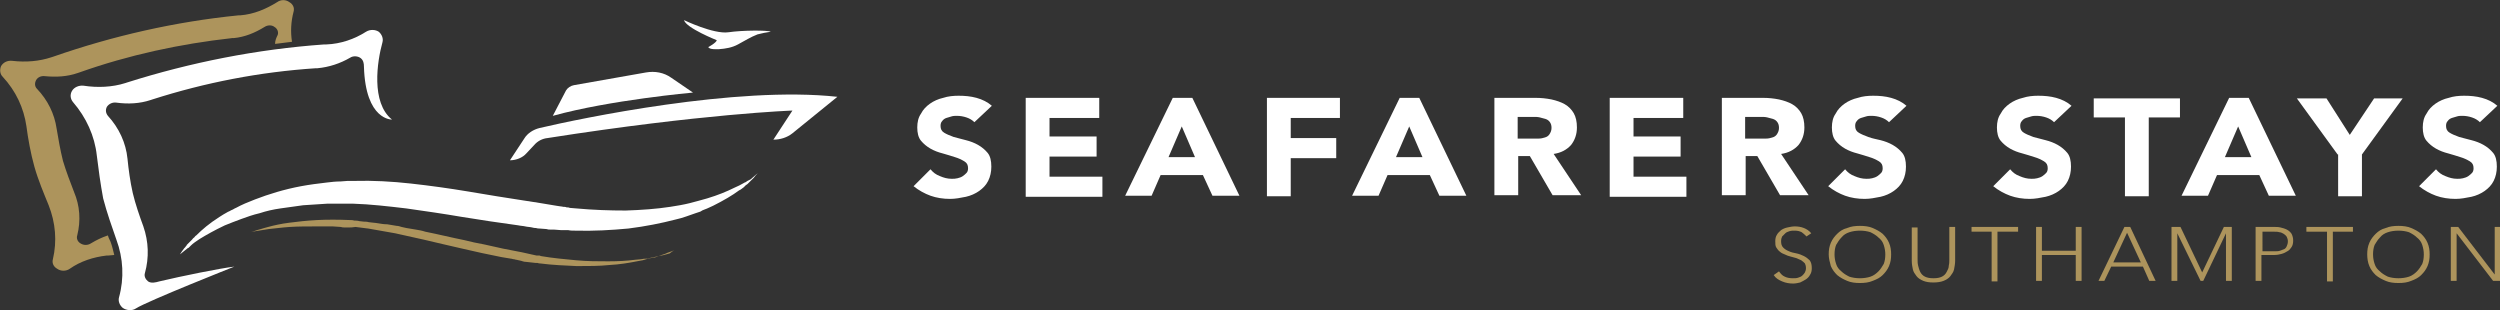 <svg xmlns="http://www.w3.org/2000/svg" xmlns:xlink="http://www.w3.org/1999/xlink" id="Layer_1" x="0px" y="0px" viewBox="0 0 472.6 58.6" style="enable-background:new 0 0 472.6 58.6;" xml:space="preserve"><rect x="0" y="0" width="472.6" height="58.6" fill="#333333" stroke="none"/><style type="text/css">	.st0{fill:#FFFFFF;}	.st1{fill:#AD945C;}</style><g>	<path class="st0" d="M184.2,23.1c-0.4-0.4-0.9-0.7-1.5-0.9c-0.6-0.2-1.2-0.3-1.8-0.3c-0.3,0-0.7,0-1,0.1c-0.3,0.1-0.7,0.2-1,0.3  c-0.3,0.1-0.6,0.3-0.8,0.6c-0.2,0.2-0.3,0.5-0.3,0.9c0,0.6,0.2,1,0.7,1.3c0.5,0.3,1,0.5,1.8,0.8c0.7,0.2,1.5,0.4,2.3,0.6  c0.8,0.2,1.6,0.5,2.3,0.9c0.7,0.4,1.3,0.9,1.8,1.5s0.7,1.5,0.7,2.6c0,1-0.2,1.9-0.6,2.7c-0.4,0.8-1,1.4-1.7,1.9  c-0.7,0.5-1.6,0.9-2.5,1.1c-1,0.2-2,0.4-3,0.4c-1.3,0-2.6-0.2-3.7-0.6c-1.1-0.4-2.2-1-3.2-1.8l3.2-3.2c0.5,0.6,1,1,1.8,1.3  c0.7,0.3,1.4,0.5,2.2,0.5c0.4,0,0.7,0,1.1-0.1c0.4-0.1,0.7-0.2,1-0.4c0.3-0.2,0.5-0.4,0.7-0.6c0.2-0.2,0.3-0.5,0.3-0.9  c0-0.6-0.2-1-0.7-1.3c-0.5-0.3-1.1-0.6-1.8-0.8c-0.7-0.2-1.5-0.5-2.3-0.7c-0.8-0.2-1.6-0.5-2.3-0.9c-0.7-0.4-1.3-0.9-1.8-1.5  c-0.5-0.6-0.7-1.5-0.7-2.5c0-1,0.2-1.9,0.7-2.6c0.4-0.8,1-1.4,1.7-1.9c0.7-0.5,1.6-0.9,2.5-1.1c0.9-0.3,1.9-0.4,2.9-0.4  c1.2,0,2.3,0.1,3.4,0.4c1.1,0.3,2.1,0.8,2.9,1.5L184.2,23.1z"></path>	<path class="st0" d="M193.8,18.5h14v3.8h-9.4v3.5h8.9v3.8h-8.9v3.8h10v3.8h-14.5V18.5z"></path>	<path class="st0" d="M221.7,18.5h3.7l8.9,18.5h-5.1l-1.8-3.9h-8l-1.7,3.9h-5L221.7,18.5z M223.4,23.9l-2.5,5.8h5L223.4,23.9z"></path>	<path class="st0" d="M239.5,18.5h13.8v3.8H244v3.8h8.6v3.8H244v7.2h-4.5V18.5z"></path>	<path class="st0" d="M264.6,18.5h3.7l8.9,18.5h-5.1l-1.8-3.9h-8l-1.7,3.9h-5L264.6,18.5z M266.4,23.9l-2.5,5.8h5L266.4,23.9z"></path>	<path class="st0" d="M282.3,18.5h8c1,0,2,0.1,3,0.3c0.9,0.2,1.8,0.5,2.5,0.9c0.7,0.4,1.3,1,1.7,1.7c0.4,0.7,0.6,1.6,0.6,2.7  c0,1.3-0.4,2.4-1.1,3.3c-0.8,0.9-1.9,1.5-3.3,1.7l5.2,7.8h-5.4l-4.3-7.4h-2.2v7.4h-4.5V18.5z M286.8,26.2h2.7c0.4,0,0.8,0,1.3,0  c0.5,0,0.9-0.1,1.2-0.2c0.4-0.1,0.7-0.3,0.9-0.6c0.2-0.3,0.4-0.7,0.4-1.2c0-0.5-0.1-0.8-0.3-1.1c-0.2-0.3-0.5-0.5-0.8-0.6  c-0.3-0.1-0.7-0.2-1.1-0.3c-0.4-0.1-0.8-0.1-1.2-0.1h-3V26.2z"></path>	<path class="st0" d="M304.2,18.5h14v3.8h-9.4v3.5h8.9v3.8h-8.9v3.8h10v3.8h-14.5V18.5z"></path>	<path class="st0" d="M325.3,18.5h8c1,0,2,0.1,3,0.3c0.9,0.2,1.8,0.5,2.5,0.9c0.7,0.4,1.3,1,1.7,1.7c0.4,0.7,0.6,1.6,0.6,2.7  c0,1.3-0.4,2.4-1.1,3.3c-0.8,0.9-1.9,1.5-3.3,1.7l5.2,7.8h-5.4l-4.3-7.4h-2.2v7.4h-4.5V18.5z M329.8,26.2h2.7c0.4,0,0.8,0,1.3,0  c0.5,0,0.9-0.1,1.2-0.2c0.4-0.1,0.7-0.3,0.9-0.6c0.2-0.3,0.4-0.7,0.4-1.2c0-0.5-0.1-0.8-0.3-1.1c-0.2-0.3-0.5-0.5-0.8-0.6  c-0.3-0.1-0.7-0.2-1.1-0.3c-0.4-0.1-0.8-0.1-1.2-0.1h-3V26.2z"></path>	<path class="st0" d="M357.1,23.1c-0.4-0.4-0.9-0.7-1.5-0.9c-0.6-0.2-1.2-0.3-1.8-0.3c-0.3,0-0.7,0-1,0.1c-0.3,0.1-0.7,0.2-1,0.3  c-0.3,0.1-0.6,0.3-0.8,0.6c-0.2,0.2-0.3,0.5-0.3,0.9c0,0.6,0.2,1,0.7,1.3c0.5,0.3,1,0.5,1.8,0.8s1.5,0.4,2.3,0.6  c0.8,0.2,1.6,0.5,2.3,0.9c0.7,0.4,1.3,0.9,1.8,1.5s0.7,1.5,0.7,2.6c0,1-0.2,1.9-0.6,2.7c-0.4,0.8-1,1.4-1.7,1.9  c-0.7,0.5-1.6,0.9-2.5,1.1c-1,0.2-2,0.4-3,0.4c-1.3,0-2.6-0.2-3.7-0.6c-1.1-0.4-2.2-1-3.2-1.8l3.2-3.2c0.5,0.6,1,1,1.8,1.3  c0.7,0.3,1.4,0.5,2.2,0.5c0.4,0,0.7,0,1.1-0.1c0.4-0.1,0.7-0.2,1-0.4c0.3-0.2,0.5-0.4,0.7-0.6c0.2-0.2,0.3-0.5,0.3-0.9  c0-0.6-0.2-1-0.7-1.3c-0.5-0.3-1.1-0.6-1.8-0.8c-0.7-0.2-1.5-0.5-2.3-0.7c-0.8-0.2-1.6-0.5-2.3-0.9c-0.7-0.4-1.3-0.9-1.8-1.5  c-0.5-0.6-0.7-1.5-0.7-2.5c0-1,0.2-1.9,0.7-2.6c0.4-0.8,1-1.4,1.7-1.9c0.7-0.5,1.6-0.9,2.5-1.1c0.9-0.3,1.9-0.4,2.9-0.4  c1.2,0,2.3,0.1,3.4,0.4c1.1,0.3,2.1,0.8,2.9,1.5L357.1,23.1z"></path>	<path class="st0" d="M388.3,23.1c-0.4-0.4-0.9-0.7-1.5-0.9c-0.6-0.2-1.2-0.3-1.8-0.3c-0.3,0-0.7,0-1,0.1c-0.3,0.1-0.7,0.2-1,0.3  c-0.3,0.1-0.6,0.3-0.8,0.6c-0.2,0.2-0.3,0.5-0.3,0.9c0,0.6,0.2,1,0.7,1.3c0.5,0.3,1,0.5,1.8,0.8c0.7,0.2,1.5,0.4,2.3,0.6  c0.8,0.2,1.6,0.5,2.3,0.9c0.7,0.4,1.3,0.9,1.8,1.5c0.5,0.6,0.7,1.5,0.7,2.6c0,1-0.2,1.9-0.6,2.7c-0.4,0.8-1,1.4-1.7,1.9  c-0.7,0.5-1.6,0.9-2.5,1.1c-1,0.2-2,0.4-3,0.4c-1.3,0-2.6-0.2-3.7-0.6c-1.1-0.4-2.2-1-3.2-1.8l3.2-3.2c0.5,0.6,1,1,1.8,1.3  c0.7,0.3,1.4,0.5,2.2,0.5c0.4,0,0.7,0,1.1-0.1c0.4-0.1,0.7-0.2,1-0.4c0.3-0.2,0.5-0.4,0.7-0.6c0.2-0.2,0.3-0.5,0.3-0.9  c0-0.6-0.2-1-0.7-1.3c-0.5-0.3-1.1-0.6-1.8-0.8c-0.7-0.2-1.5-0.5-2.3-0.7c-0.8-0.2-1.6-0.5-2.3-0.9c-0.7-0.4-1.3-0.9-1.8-1.5  c-0.5-0.6-0.7-1.5-0.7-2.5c0-1,0.2-1.9,0.7-2.6c0.4-0.8,1-1.4,1.7-1.9c0.7-0.5,1.6-0.9,2.5-1.1c0.9-0.3,1.9-0.4,2.9-0.4  c1.2,0,2.3,0.1,3.4,0.4c1.1,0.3,2.1,0.8,2.9,1.5L388.3,23.1z"></path>	<path class="st0" d="M401.7,22.2h-5.9v-3.6h16.3v3.6h-5.9v14.9h-4.5V22.2z"></path>	<path class="st0" d="M421.4,18.5h3.7l8.9,18.5h-5.1l-1.8-3.9h-8l-1.7,3.9h-5L421.4,18.5z M423.1,23.9l-2.5,5.8h5L423.1,23.9z"></path>	<path class="st0" d="M441.9,29.2l-7.7-10.6h5.6l4.4,6.9l4.6-6.9h5.4l-7.7,10.6v7.9h-4.5V29.2z"></path>	<path class="st0" d="M468.8,23.1c-0.4-0.4-0.9-0.7-1.5-0.9c-0.6-0.2-1.2-0.3-1.8-0.3c-0.3,0-0.7,0-1,0.1c-0.3,0.1-0.7,0.2-1,0.3  c-0.3,0.1-0.6,0.3-0.8,0.6c-0.2,0.2-0.3,0.5-0.3,0.9c0,0.6,0.2,1,0.7,1.3c0.5,0.3,1,0.5,1.8,0.8c0.7,0.2,1.5,0.4,2.3,0.6  c0.8,0.2,1.6,0.5,2.3,0.9c0.7,0.4,1.3,0.9,1.8,1.5s0.7,1.5,0.7,2.6c0,1-0.2,1.9-0.6,2.7c-0.4,0.8-1,1.4-1.7,1.9  c-0.7,0.5-1.6,0.9-2.5,1.1c-1,0.2-2,0.4-3,0.4c-1.3,0-2.6-0.2-3.7-0.6c-1.1-0.4-2.2-1-3.2-1.8l3.2-3.2c0.5,0.6,1,1,1.8,1.3  c0.7,0.3,1.4,0.5,2.2,0.5c0.4,0,0.7,0,1.1-0.1c0.4-0.1,0.7-0.2,1-0.4c0.3-0.2,0.5-0.4,0.7-0.6c0.2-0.2,0.3-0.5,0.3-0.9  c0-0.6-0.2-1-0.7-1.3c-0.5-0.3-1.1-0.6-1.8-0.8c-0.7-0.2-1.5-0.5-2.3-0.7c-0.8-0.2-1.6-0.5-2.3-0.9c-0.7-0.4-1.3-0.9-1.8-1.5  c-0.5-0.6-0.7-1.5-0.7-2.5c0-1,0.2-1.9,0.7-2.6c0.4-0.8,1-1.4,1.7-1.9c0.7-0.5,1.6-0.9,2.5-1.1c0.9-0.3,1.9-0.4,2.9-0.4  c1.2,0,2.3,0.1,3.4,0.4c1.1,0.3,2.1,0.8,2.9,1.5L468.8,23.1z"></path></g><g>	<path class="st1" d="M336.3,51.3c0.3,0.4,0.6,0.8,1.1,1c0.4,0.2,0.9,0.3,1.5,0.3c0.4,0,0.7,0,1-0.1c0.3-0.1,0.6-0.2,0.8-0.4  c0.2-0.2,0.4-0.4,0.5-0.6c0.1-0.2,0.2-0.5,0.2-0.8c0-0.4-0.1-0.7-0.2-0.9c-0.2-0.2-0.4-0.4-0.7-0.6c-0.3-0.1-0.6-0.3-0.9-0.4  c-0.3-0.1-0.7-0.2-1.1-0.3c-0.4-0.1-0.7-0.2-1.1-0.4c-0.3-0.1-0.7-0.3-0.9-0.5c-0.3-0.2-0.5-0.5-0.7-0.8c-0.2-0.3-0.2-0.7-0.2-1.2  c0-0.5,0.1-0.9,0.3-1.2c0.2-0.4,0.5-0.6,0.8-0.9c0.3-0.2,0.7-0.4,1.2-0.5s0.9-0.2,1.4-0.2c0.6,0,1.2,0.1,1.7,0.3  c0.5,0.2,1,0.5,1.4,1l-0.9,0.6c-0.3-0.3-0.6-0.6-0.9-0.8c-0.4-0.2-0.8-0.3-1.3-0.3c-0.3,0-0.7,0-1,0.1c-0.3,0.1-0.6,0.2-0.8,0.4  c-0.2,0.2-0.4,0.4-0.6,0.6c-0.1,0.2-0.2,0.5-0.2,0.9c0,0.5,0.1,0.9,0.4,1.2c0.3,0.3,0.6,0.5,1.1,0.7c0.4,0.2,0.9,0.3,1.4,0.4  c0.5,0.1,1,0.3,1.4,0.5c0.4,0.2,0.8,0.5,1.1,0.8c0.3,0.4,0.4,0.9,0.4,1.5c0,0.5-0.1,0.9-0.3,1.2c-0.2,0.4-0.5,0.7-0.8,0.9  c-0.3,0.2-0.7,0.4-1.1,0.6c-0.4,0.1-0.9,0.2-1.3,0.2c-0.7,0-1.4-0.1-2.1-0.4s-1.2-0.6-1.6-1.2L336.3,51.3z"></path>	<path class="st1" d="M345.7,48.1c0-0.8,0.1-1.5,0.4-2.2c0.3-0.7,0.7-1.2,1.2-1.7c0.5-0.5,1.1-0.9,1.9-1.1c0.7-0.3,1.5-0.4,2.4-0.4  c0.9,0,1.7,0.1,2.4,0.4c0.7,0.3,1.3,0.6,1.9,1.1c0.5,0.5,0.9,1,1.2,1.7c0.3,0.7,0.4,1.4,0.4,2.2c0,0.8-0.1,1.5-0.4,2.2  s-0.7,1.2-1.2,1.7c-0.5,0.5-1.1,0.8-1.9,1.1c-0.7,0.3-1.5,0.4-2.4,0.4c-0.9,0-1.7-0.1-2.4-0.4c-0.7-0.3-1.3-0.6-1.9-1.1  c-0.5-0.5-0.9-1-1.2-1.7C345.9,49.6,345.7,48.8,345.7,48.1z M346.8,48.1c0,0.6,0.1,1.2,0.3,1.8c0.2,0.6,0.5,1,1,1.4  c0.4,0.4,0.9,0.7,1.5,1c0.6,0.2,1.3,0.3,2,0.3c0.7,0,1.4-0.1,2-0.3c0.6-0.2,1.1-0.6,1.5-1c0.4-0.4,0.7-0.9,1-1.4  c0.2-0.5,0.3-1.1,0.3-1.8c0-0.6-0.1-1.2-0.3-1.8c-0.2-0.6-0.5-1-1-1.4c-0.4-0.4-0.9-0.7-1.5-1c-0.6-0.2-1.3-0.3-2-0.3  c-0.7,0-1.4,0.1-2,0.3c-0.6,0.2-1.1,0.5-1.5,1c-0.4,0.4-0.7,0.9-1,1.4C346.9,46.8,346.8,47.4,346.8,48.1z"></path>	<path class="st1" d="M369.6,49.3c0,0.5-0.1,1.1-0.2,1.6c-0.1,0.5-0.4,0.9-0.7,1.3c-0.3,0.4-0.8,0.7-1.3,0.9  c-0.5,0.2-1.2,0.3-1.9,0.3c-0.8,0-1.4-0.1-1.9-0.3c-0.5-0.2-1-0.5-1.3-0.9c-0.3-0.4-0.6-0.8-0.7-1.3c-0.1-0.5-0.2-1-0.2-1.6v-6.3  h1.1V49c0,0.4,0,0.8,0.1,1.2c0.1,0.4,0.2,0.8,0.4,1.2c0.2,0.4,0.5,0.7,0.9,0.9c0.4,0.2,0.9,0.3,1.6,0.3c0.7,0,1.2-0.1,1.6-0.3  c0.4-0.2,0.7-0.5,0.9-0.9c0.2-0.4,0.4-0.7,0.4-1.2c0.1-0.4,0.1-0.8,0.1-1.2v-6.1h1.1V49.3z"></path>	<path class="st1" d="M376.6,43.8h-3.9v-0.9h8.8v0.9h-3.9v9.4h-1.1V43.8z"></path>	<path class="st1" d="M384.9,42.9h1.1v4.5h6.4v-4.5h1.1v10.2h-1.1v-4.9H386v4.9h-1.1V42.9z"></path>	<path class="st1" d="M401.6,42.9h1.1l4.8,10.2h-1.2l-1.2-2.7h-6l-1.3,2.7h-1.1L401.6,42.9z M402.1,44l-2.6,5.6h5.2L402.1,44z"></path>	<path class="st1" d="M410.6,42.9h1.6l4.1,8.6l4.1-8.6h1.5v10.2h-1.1v-9h0l-4.3,9h-0.5l-4.4-9h0v9h-1.1V42.9z"></path>	<path class="st1" d="M426.6,42.9h3.3c0.4,0,0.8,0,1.2,0.1c0.4,0.1,0.8,0.2,1.2,0.4c0.4,0.2,0.7,0.5,0.9,0.8  c0.2,0.4,0.3,0.8,0.3,1.3c0,0.5-0.1,0.9-0.3,1.2c-0.2,0.3-0.4,0.6-0.8,0.8c-0.3,0.2-0.7,0.4-1.1,0.5c-0.4,0.1-0.8,0.2-1.3,0.2h-2.5  v4.9h-1.1V42.9z M427.7,47.5h2.4c0.3,0,0.6,0,0.9-0.1c0.3-0.1,0.5-0.2,0.8-0.3c0.2-0.1,0.4-0.3,0.5-0.6c0.1-0.2,0.2-0.5,0.2-0.9  c0-0.3-0.1-0.6-0.2-0.8c-0.1-0.2-0.3-0.4-0.6-0.6c-0.2-0.1-0.5-0.3-0.8-0.3c-0.3-0.1-0.6-0.1-0.9-0.1h-2.3V47.5z"></path>	<path class="st1" d="M439.9,43.8h-3.9v-0.9h8.8v0.9H441v9.4h-1.1V43.8z"></path>	<path class="st1" d="M447.5,48.1c0-0.8,0.1-1.5,0.4-2.2c0.3-0.7,0.7-1.2,1.2-1.7c0.5-0.5,1.1-0.9,1.9-1.1c0.7-0.3,1.5-0.4,2.4-0.4  c0.9,0,1.7,0.1,2.4,0.4c0.7,0.3,1.3,0.6,1.9,1.1c0.5,0.5,0.9,1,1.2,1.7c0.3,0.7,0.4,1.4,0.4,2.2c0,0.8-0.1,1.5-0.4,2.2  s-0.7,1.2-1.2,1.7c-0.5,0.5-1.1,0.8-1.9,1.1c-0.7,0.3-1.5,0.4-2.4,0.4c-0.9,0-1.7-0.1-2.4-0.4c-0.7-0.3-1.3-0.6-1.9-1.1  c-0.5-0.5-0.9-1-1.2-1.7S447.5,48.8,447.5,48.1z M448.6,48.1c0,0.6,0.1,1.2,0.3,1.8c0.2,0.6,0.5,1,1,1.4c0.4,0.4,0.9,0.7,1.5,1  c0.6,0.2,1.3,0.3,2,0.3s1.4-0.1,2-0.3c0.6-0.2,1.1-0.6,1.5-1c0.4-0.4,0.7-0.9,1-1.4c0.2-0.5,0.3-1.1,0.3-1.8c0-0.6-0.1-1.2-0.3-1.8  c-0.2-0.6-0.5-1-1-1.4c-0.4-0.4-0.9-0.7-1.5-1c-0.6-0.2-1.3-0.3-2-0.3s-1.4,0.1-2,0.3c-0.6,0.2-1.1,0.5-1.5,1  c-0.4,0.4-0.7,0.9-1,1.4C448.7,46.8,448.6,47.4,448.6,48.1z"></path>	<path class="st1" d="M463.3,42.9h1.4l6.9,9h0v-9h1.1v10.2h-1.4l-6.9-9h0v9h-1.1V42.9z"></path></g><g>	<g id="XMLID_271_">		<path id="XMLID_283_" class="st1" d="M20.4,44.5c-1.2,0.4-2.2,0.9-3.2,1.5c-0.6,0.4-1.4,0.4-2,0c-0.5-0.3-0.8-0.9-0.6-1.5   c0.7-2.8,0.5-5.6-0.6-8.2c-0.7-1.8-1.5-3.9-2.1-5.9c-0.5-2-0.9-4.3-1.2-6.1c-0.4-2.8-1.7-5.4-3.7-7.5c-0.4-0.4-0.5-1-0.2-1.6   c0.3-0.6,1-0.9,1.7-0.8c2.1,0.2,4.2,0.1,6.2-0.6c0.1,0,0.2-0.1,0.3-0.1c9.3-3.3,19-5.4,28.9-6.5c0.1,0,0.2,0,0.3,0   c2.1-0.2,4-1,5.8-2.1c0.6-0.4,1.4-0.4,1.9,0c0.5,0.3,0.8,0.9,0.6,1.5C52.2,7.2,52,7.7,52,8.3c1.1-0.1,2.1-0.3,3.2-0.4   C54.9,6,55,4.1,55.5,2.2c0.2-0.7-0.1-1.4-0.8-1.8v0c-0.7-0.5-1.6-0.5-2.3,0c-2.1,1.3-4.4,2.3-7,2.5c-0.1,0-0.2,0-0.3,0   c-12,1.2-23.8,3.9-35,7.8c-0.1,0-0.2,0.1-0.3,0.1c-2.4,0.8-4.9,1-7.5,0.7c-0.9-0.1-1.7,0.3-2.1,1C-0.1,13.2,0,14,0.5,14.5   C3,17.2,4.5,20.4,5,23.9c0.3,2.3,0.8,5.1,1.5,7.6c0.7,2.5,1.8,5.1,2.7,7.3c1.3,3.3,1.6,6.8,0.8,10.2c-0.2,0.7,0.1,1.4,0.8,1.8   c0.7,0.5,1.7,0.5,2.4,0c2-1.4,4.4-2.2,7-2.5c0.1,0,0.2,0,0.3,0c0.4,0,0.8-0.1,1.1-0.1c-0.2-0.8-0.4-1.7-0.7-2.5   C20.7,45.3,20.5,44.9,20.4,44.5z"></path>		<path id="XMLID_275_" class="st0" d="M44.3,50.4c-2.6,0.3-10,1.8-14.2,2.8c-0.7,0.2-1.5,0.4-2.1,0c-0.5-0.4-0.8-1-0.6-1.6   c0.8-2.9,0.7-5.9-0.3-8.8c-0.7-1.9-1.5-4.2-2-6.3c-0.5-2.2-0.8-4.5-1-6.5c-0.3-3-1.6-5.8-3.7-8.1c-0.4-0.5-0.5-1.1-0.2-1.7   c0.4-0.6,1.1-0.9,1.8-0.8c2.2,0.3,4.4,0.2,6.5-0.5c0.1,0,0.2-0.1,0.3-0.1c10-3.2,20.3-5.2,30.9-5.9c0.1,0,0.2,0,0.3,0   c2.2-0.2,4.3-0.9,6.2-2c0.6-0.4,1.5-0.3,2,0.1v0c0.5,0.4,0.6,1,0.6,1.6c0.3,10.2,5.3,10,5.3,10c-4-3.2-2.8-11-1.8-14.6   c0.2-0.7-0.1-1.5-0.7-2v0C71,5.6,70,5.5,69.2,6c-2.2,1.4-4.8,2.3-7.5,2.4c-0.1,0-0.2,0-0.4,0C48.6,9.3,36,11.8,24,15.6   c-0.1,0-0.2,0.1-0.3,0.1c-2.5,0.8-5.3,0.9-7.9,0.5c-0.9-0.1-1.8,0.3-2.2,1c-0.4,0.7-0.3,1.5,0.2,2.1c2.5,2.9,4.1,6.4,4.5,10.1   c0.3,2.5,0.7,5.4,1.2,8.1c0.7,2.7,1.7,5.5,2.5,7.8c1.3,3.5,1.5,7.3,0.5,10.9v0c-0.2,0.7,0.1,1.5,0.7,2c0.7,0.5,1.8,0.6,2.5,0.1   C27.9,56.9,44.3,50.4,44.3,50.4z"></path>		<path id="XMLID_273_" class="st0" d="M143.3,32.7c0,0-0.1,0.1-0.2,0.2c-0.1,0.1-0.4,0.4-0.6,0.7c-0.1,0.1-0.3,0.3-0.5,0.5   c-0.1,0.1-0.2,0.2-0.3,0.3c-0.1,0.1-0.2,0.2-0.3,0.3c-0.1,0.1-0.2,0.2-0.4,0.3c-0.1,0.1-0.1,0.1-0.2,0.2c-0.1,0.1-0.1,0.1-0.2,0.2   c-0.1,0.1-0.3,0.2-0.4,0.3c-0.1,0.1-0.3,0.2-0.5,0.3c-1.2,0.9-2.9,1.9-4.9,2.9c-0.5,0.2-1,0.5-1.6,0.7c-0.3,0.1-0.5,0.2-0.8,0.4   c-0.3,0.1-0.6,0.2-0.9,0.3c-1.2,0.4-2.4,0.9-3.8,1.2c-2.7,0.7-5.7,1.3-8.9,1.7c-3.2,0.3-6.6,0.5-10.1,0.4c-0.4,0-0.9,0-1.3-0.1   c-0.2,0-0.4,0-0.7,0c-0.2,0-0.4,0-0.7,0c-0.4,0-0.9-0.1-1.3-0.1c-0.2,0-0.4,0-0.7,0c-0.2,0-0.4,0-0.7-0.1c-0.4,0-0.9-0.1-1.3-0.1   c-0.2,0-0.4,0-0.7-0.1c-0.2,0-0.4,0-0.7-0.1c-0.4-0.1-0.9-0.1-1.3-0.2c-0.4-0.1-0.9-0.1-1.3-0.2c-3.6-0.5-7.1-1-10.7-1.6   c-3.5-0.6-7-1.1-10.5-1.6c-3.4-0.4-6.8-0.8-10.1-0.9c-0.4,0-0.8,0-1.2,0c-0.4,0-0.8,0-1.2,0c-0.4,0-0.8,0-1.2,0   c-0.4,0-0.8,0-1.2,0c-1.6,0.1-3.1,0.2-4.6,0.3c-1.5,0.2-2.9,0.4-4.3,0.6c-1.4,0.2-2.7,0.5-3.9,0.9c-1.3,0.3-2.4,0.7-3.5,1.1   c-1.1,0.4-2.1,0.8-3.1,1.2c-1.9,0.9-3.5,1.8-4.8,2.6c-0.6,0.4-1.2,0.8-1.6,1.2c-0.1,0.1-0.2,0.2-0.3,0.3c-0.1,0.1-0.2,0.2-0.3,0.2   c-0.2,0.2-0.4,0.3-0.5,0.4c-0.6,0.5-1,0.8-1,0.8s0.1-0.1,0.2-0.3c0.1-0.2,0.3-0.4,0.5-0.7c0.1-0.2,0.3-0.3,0.4-0.5   c0.1-0.1,0.2-0.2,0.2-0.3c0.1-0.1,0.2-0.2,0.3-0.3c0.1-0.1,0.2-0.2,0.3-0.3c0.1-0.1,0.1-0.1,0.2-0.2c0.1-0.1,0.1-0.1,0.2-0.2   c0.1-0.1,0.2-0.3,0.4-0.4c0.1-0.1,0.2-0.3,0.4-0.4c1.1-1.1,2.5-2.3,4.4-3.5c0.5-0.3,0.9-0.6,1.5-0.9c0.1-0.1,0.3-0.1,0.4-0.2   c0.1,0,0.1-0.1,0.2-0.1c0.1,0,0.1-0.1,0.2-0.1c0.3-0.1,0.5-0.3,0.8-0.4c1.1-0.6,2.3-1.1,3.6-1.6c2.6-1,5.5-1.9,8.7-2.5   c1.6-0.3,3.2-0.5,4.9-0.7c0.8-0.1,1.7-0.2,2.6-0.2c0.4,0,0.9-0.1,1.3-0.1c0.4,0,0.9,0,1.3,0c3.5-0.1,7.1,0.1,10.7,0.5   c3.6,0.4,7.2,0.9,10.8,1.5c3.6,0.6,7.1,1.2,10.5,1.7c0.4,0.1,0.9,0.1,1.3,0.2c0.4,0.1,0.9,0.1,1.3,0.2c0.2,0,0.4,0.1,0.6,0.1   c0.2,0,0.4,0.1,0.6,0.1c0.4,0.1,0.8,0.1,1.2,0.2c0.2,0,0.4,0.1,0.6,0.1c0.2,0,0.4,0.1,0.6,0.1c0.4,0.1,0.9,0.1,1.3,0.2   c0.2,0,0.4,0,0.6,0.1c0.2,0,0.4,0,0.6,0.1c0.4,0,0.8,0.1,1.2,0.1c3.3,0.3,6.4,0.4,9.4,0.4c3-0.1,5.8-0.3,8.4-0.7   c1.3-0.2,2.5-0.4,3.7-0.7c1.2-0.3,2.2-0.6,3.3-0.9c2-0.6,3.7-1.3,5.1-2c0.7-0.3,1.3-0.6,1.8-0.9c0.1-0.1,0.3-0.1,0.4-0.2   c0.1-0.1,0.2-0.1,0.3-0.2c0.2-0.1,0.4-0.2,0.6-0.3C142.9,33,143.3,32.7,143.3,32.7z"></path>		<path id="XMLID_272_" class="st1" d="M127.5,47.3c0,0-0.3,0.1-0.8,0.3c-0.3,0.1-0.6,0.2-1,0.4c-0.4,0.1-0.9,0.3-1.4,0.5   c-0.3,0.1-0.5,0.2-0.8,0.2c-0.1,0-0.3,0.1-0.5,0.1c-0.2,0-0.3,0.1-0.5,0.1c-0.3,0.1-0.7,0.2-1,0.3c-0.4,0.1-0.7,0.1-1.1,0.2   c-1.5,0.3-3.3,0.6-5.2,0.7c-1.9,0.2-4,0.2-6.2,0.2c-2.2-0.1-4.6-0.2-6.9-0.5c-0.1,0-0.3,0-0.5-0.1l-0.1,0l-0.1,0l-0.2,0   c-0.3,0-0.6-0.1-0.9-0.1c-0.3,0-0.6-0.1-0.9-0.1c-0.3,0-0.6-0.1-0.9-0.2c-0.3-0.1-0.6-0.1-0.9-0.2c-0.2,0-0.3-0.1-0.5-0.1   c-0.2,0-0.3-0.1-0.5-0.1c-0.6-0.1-1.2-0.2-1.8-0.3c-2.5-0.5-4.9-1-7.4-1.6c-2.5-0.6-4.9-1.1-7.3-1.7c-1.2-0.3-2.4-0.5-3.6-0.8   c-0.3-0.1-0.6-0.1-0.9-0.2c-0.3-0.1-0.6-0.1-0.9-0.2c-0.6-0.1-1.2-0.2-1.7-0.3c-0.6-0.1-1.2-0.2-1.7-0.3c-0.6-0.1-1.1-0.2-1.7-0.3   c-0.3,0-0.6-0.1-0.8-0.1c-0.3,0-0.6-0.1-0.8-0.1c-0.3,0-0.5-0.1-0.8-0.1C66.6,43,66.3,43,66,43c-0.1,0-0.3,0-0.4,0   c-0.1,0-0.3,0-0.4,0c-0.3,0-0.5,0-0.8-0.1c-0.5,0-1-0.1-1.5-0.1c-0.3,0-0.5,0-0.8,0c-0.2,0-0.5,0-0.7,0c-0.2,0-0.5,0-0.7,0   c-0.2,0-0.5,0-0.7,0c-1.9,0-3.6,0-5.2,0.1c-1.5,0.1-2.9,0.3-4,0.4c-1.1,0.2-2,0.3-2.5,0.4c-0.6,0.1-0.9,0.2-0.9,0.2   s0.3-0.1,0.9-0.3c0.3-0.1,0.6-0.2,1-0.3c0.4-0.1,0.9-0.3,1.4-0.4c1.1-0.3,2.4-0.6,4-0.8c1.5-0.2,3.3-0.4,5.2-0.5   c1.9-0.1,4-0.1,6.3,0c0.3,0,0.5,0,0.8,0.1c0.3,0,0.6,0,0.9,0.1c0.3,0,0.6,0.1,0.9,0.1c0.3,0,0.6,0,0.9,0.1   c0.6,0.1,1.2,0.1,1.7,0.2c0.6,0.1,1.2,0.2,1.8,0.2c0.6,0.1,1.2,0.2,1.8,0.3c0.3,0,0.6,0.1,0.9,0.2c0.3,0.1,0.6,0.1,0.9,0.2   c0.6,0.1,1.2,0.2,1.8,0.3c0.6,0.1,1.2,0.2,1.8,0.4c2.5,0.5,4.9,1.1,7.4,1.6c1.2,0.3,2.5,0.6,3.7,0.8c0.6,0.1,1.2,0.3,1.8,0.4   c0.6,0.1,1.2,0.3,1.8,0.4c1.2,0.2,2.4,0.5,3.6,0.7c0.3,0.1,0.6,0.1,0.9,0.2c0.3,0.1,0.6,0.1,0.9,0.2c0.3,0.1,0.6,0.1,0.9,0.2   l0.2,0l0.1,0l0.1,0c0.1,0,0.3,0,0.4,0.1c2.3,0.4,4.6,0.6,6.7,0.8c2.1,0.2,4.2,0.2,6.1,0.2c1.9,0,3.6-0.1,5.1-0.3   c0.4,0,0.8-0.1,1.1-0.1c0.4-0.1,0.7-0.1,1-0.1c0.2,0,0.3,0,0.5-0.1c0.2,0,0.3-0.1,0.5-0.1c0.3-0.1,0.6-0.1,0.9-0.2   c1.1-0.2,1.9-0.4,2.5-0.6C127.2,47.4,127.5,47.3,127.5,47.3z"></path>	</g>	<g>		<path class="st0" d="M146.2,26.4c1.3,0,2.6-0.4,3.6-1.2l8.5-6.9c-19.1-2.1-48.6,4.1-56.3,5.9c-1.2,0.3-2.3,1-2.9,2l-2.7,4.1   c1.2,0,2.4-0.5,3.1-1.3l1.5-1.6c0.6-0.7,1.5-1.2,2.5-1.3c29.3-4.6,46.3-5.2,46.3-5.2L146.2,26.4L146.2,26.4z"></path>		<path class="st0" d="M107,17.1l-2.5,4.8c10.8-3,26.5-4.4,26.5-4.4l-4.1-2.8c-1.4-1-3.1-1.3-4.8-1l-13.6,2.4   C107.9,16.2,107.3,16.6,107,17.1z"></path>		<path class="st0" d="M139.5,8.4c-1.1,0.6-2.3,0.8-3.6,0.9c-0.4,0-1.8,0.1-2-0.4c0,0,1.5-0.8,1.6-1.3c0,0-5.8-2.3-6.2-3.8   c0,0,5.6,2.7,8.4,2.3c2.7-0.4,7.5-0.4,8-0.1c-0.8,0.1-1.7,0.3-2.5,0.5C141.9,7,140.8,7.7,139.5,8.4z"></path>	</g></g></svg>